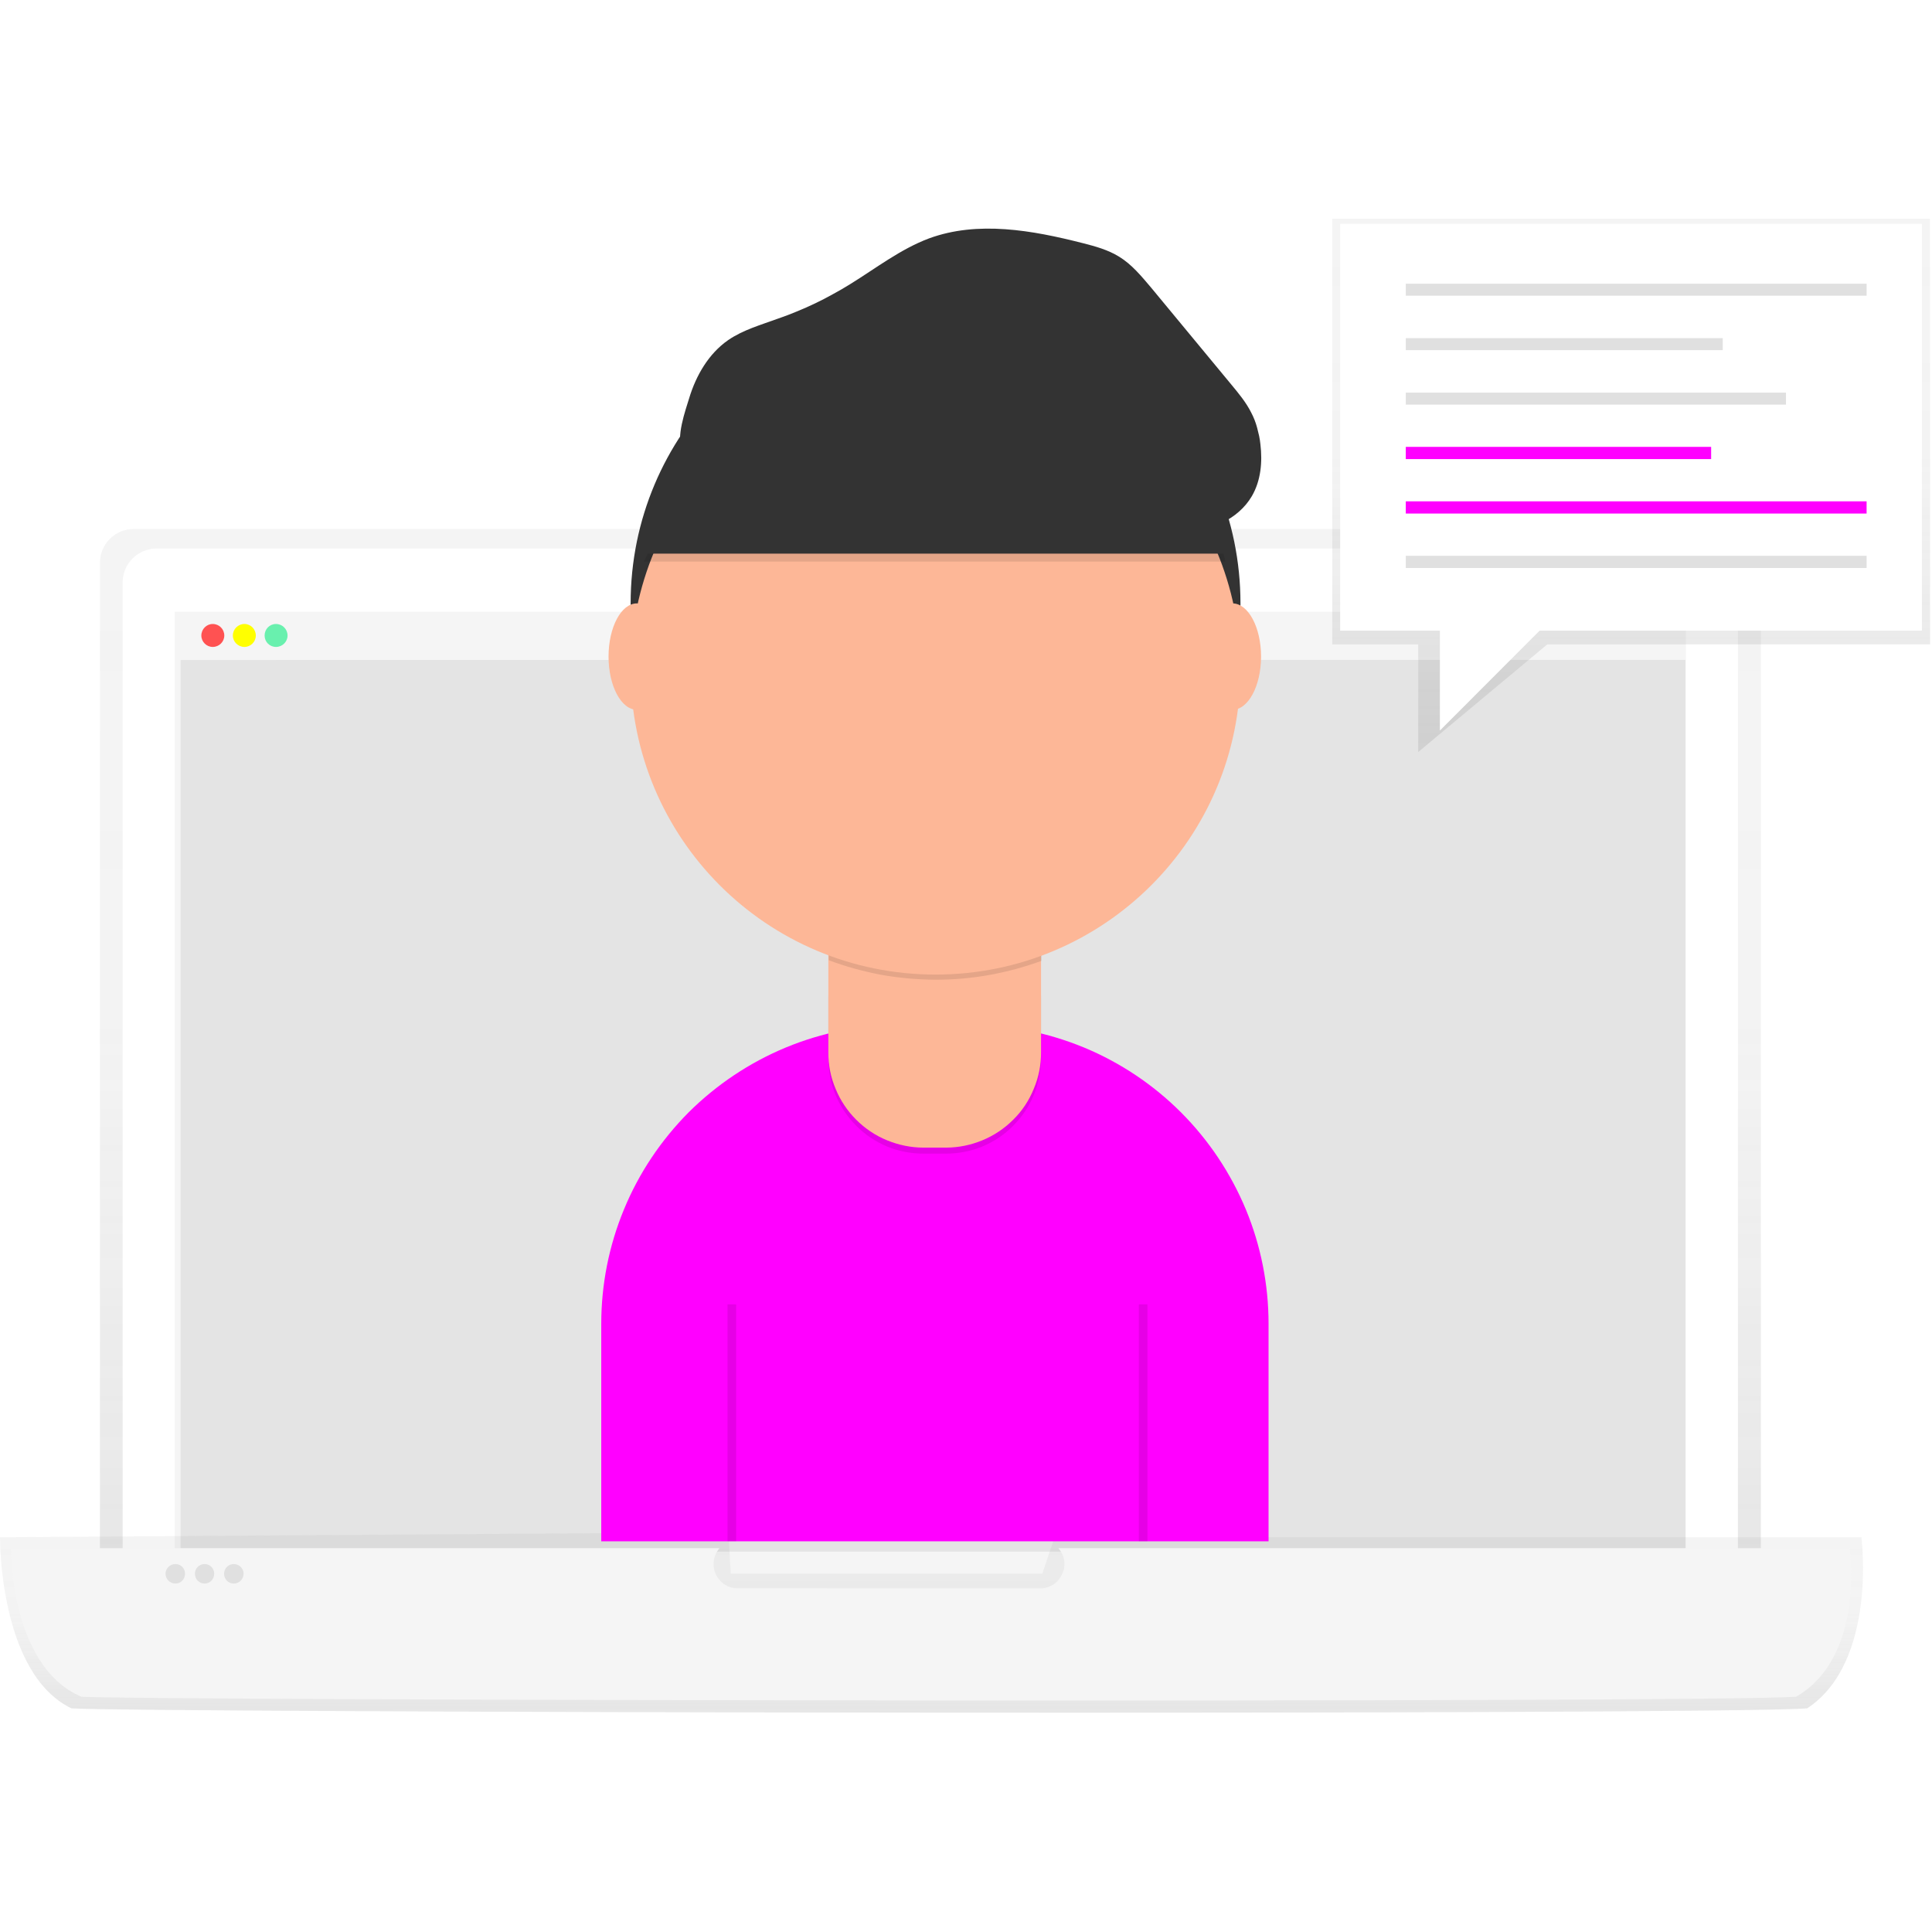 <svg version="1.2" xmlns="http://www.w3.org/2000/svg" viewBox="0 0 901 901" width="150" height="150">
	<title>active-support-svg-1081-svg</title>
	<defs>
		<linearGradient id="g1" x2="1" gradientUnits="userSpaceOnUse" gradientTransform="matrix(0,-516.78,774.57,0,433.87,763.47)">
			<stop offset="0" stop-color="#808080" stop-opacity=".25"/>
			<stop offset=".54" stop-color="#808080" stop-opacity=".12"/>
			<stop offset="1" stop-color="#808080" stop-opacity=".1"/>
		</linearGradient>
		<linearGradient id="g2" x2="1" gradientUnits="userSpaceOnUse" gradientTransform="matrix(0,-84.05,868.672,0,434.43,798.68)">
			<stop offset="0" stop-color="#808080" stop-opacity=".25"/>
			<stop offset=".54" stop-color="#808080" stop-opacity=".12"/>
			<stop offset="1" stop-color="#808080" stop-opacity=".1"/>
		</linearGradient>
		<linearGradient id="g3" x2="1" gradientUnits="userSpaceOnUse" gradientTransform="matrix(0,-248.69,278.84,0,760.68,350.69)">
			<stop offset="0" stop-color="#808080" stop-opacity=".25"/>
			<stop offset=".54" stop-color="#808080" stop-opacity=".12"/>
			<stop offset="1" stop-color="#808080" stop-opacity=".1"/>
		</linearGradient>
	</defs>
	<style>
		.s0 { fill: url(#g1) } 
		.s1 { fill: #ffffff } 
		.s2 { fill: #f5f5f5 } 
		.s3 { opacity: .8;fill: #e0e0e0 } 
		.s4 { fill: #ff5252 } 
		.s5 { fill: #ffff00 } 
		.s6 { fill: #69f0ae } 
		.s7 { fill: url(#g2) } 
		.s8 { fill: #e0e0e0 } 
		.s9 { fill: #ff00ff } 
		.s10 { fill: #333333 } 
		.s11 { opacity: .1;fill: #000000 } 
		.s12 { fill: #fdb797 } 
		.s13 { opacity: .1;fill: none;stroke: #000000;stroke-miterlimit:10;stroke-width: 4 } 
		.s14 { fill: url(#g3) } 
	</style>
	<g style="opacity: .8">
		<path class="s0" d="m821.2 763.5h-774.6v-501c0-2.1 0.4-4.2 1.2-6.1 0.8-1.9 1.9-3.6 3.4-5.1 1.5-1.5 3.2-2.6 5.1-3.4 1.9-0.8 4-1.2 6.1-1.2h743c2 0 4.1 0.4 6 1.2 1.9 0.8 3.7 1.9 5.1 3.4 1.5 1.5 2.7 3.2 3.5 5.1 0.8 1.9 1.2 4 1.2 6.1z"/>
	</g>
	<path class="s1" d="m73 255.8h721.7c2.1 0 4.1 0.4 6 1.2 2 0.8 3.7 1.9 5.2 3.4 1.4 1.5 2.6 3.2 3.4 5.1 0.8 1.9 1.2 4 1.2 6.1v491.9h-753.3v-491.9c0-2.1 0.4-4.1 1.2-6.1 0.8-1.9 2-3.6 3.5-5.1 1.4-1.5 3.2-2.6 5.1-3.4 1.9-0.8 3.9-1.2 6-1.2z"/>
	<path class="s2" d="m81.5 285.3h704.7v462.3h-704.7z"/>
	<path class="s3" d="m84.2 307.8l701.8-0.1v415.9h-701.8z"/>
	<path class="s2" d="m84.2 285.6h701.8v22.1h-701.8z"/>
	<path class="s4" d="m99.2 301.7c-2.9 0-5.3-2.4-5.3-5.3 0-3 2.4-5.4 5.3-5.4 3 0 5.4 2.4 5.4 5.4 0 2.9-2.4 5.3-5.4 5.3z"/>
	<path class="s5" d="m114 301.7c-3 0-5.4-2.4-5.4-5.3 0-3 2.4-5.4 5.4-5.4 2.9 0 5.3 2.4 5.3 5.4 0 2.9-2.4 5.3-5.3 5.3z"/>
	<path class="s6" d="m128.7 301.7c-3 0-5.3-2.4-5.3-5.3 0-3 2.3-5.4 5.3-5.4 3 0 5.4 2.4 5.4 5.4 0 2.9-2.4 5.3-5.4 5.3z"/>
	<g style="opacity: .8">
		<path class="s7" d="m842.8 796.7c-43.1 3.3-783.6 2-809.5 0-33.9-16.4-33.3-79.8-33.3-79.8l339.7-2.3 1.1 19.3h145.3l5.7-17h376.3c0 0 7.5 58.2-25.3 79.8z"/>
	</g>
	<path class="s2" d="m862.6 722h-369c1.4 1.7 2.4 3.7 2.7 5.8 0.3 2.2 0 4.4-1 6.3-0.9 2-2.3 3.7-4.1 4.9-1.9 1.1-4 1.8-6.2 1.8l-140.9-0.1c-2.1 0.1-4.3-0.6-6.1-1.7-1.8-1.2-3.3-2.9-4.2-4.9-0.9-1.9-1.2-4.1-0.9-6.3 0.3-2.1 1.2-4.1 2.6-5.8h-330.4c0 0-0.6 55.1 32.9 69.3 25.6 1.7 757 2.9 799.6 0 32.4-18.7 25-69.3 25-69.3z"/>
	<path class="s8" d="m81.8 738.5c-2.5 0-4.6-2-4.6-4.6 0-2.5 2.1-4.5 4.6-4.5 2.5 0 4.5 2 4.5 4.5 0 2.6-2 4.6-4.5 4.6z"/>
	<path class="s8" d="m95.4 738.5c-2.5 0-4.5-2-4.5-4.6 0-2.5 2-4.5 4.5-4.5 2.5 0 4.5 2 4.5 4.5 0 2.6-2 4.6-4.5 4.6z"/>
	<path class="s8" d="m109 738.5c-2.5 0-4.5-2-4.5-4.6 0-2.5 2-4.5 4.5-4.5 2.5 0 4.6 2 4.6 4.5 0 2.6-2.1 4.6-4.6 4.6z"/>
	<path class="s9" d="m419.9 477.9h32.2c18.3 0 36.4 3.6 53.4 10.6 16.9 7 32.3 17.3 45.2 30.2 13 13 23.2 28.3 30.3 45.3 7 16.9 10.6 35 10.6 53.4v101.4h-311.2v-101.4c0-18.4 3.6-36.5 10.6-53.4 7-17 17.3-32.3 30.2-45.3 13-12.9 28.4-23.2 45.3-30.2 16.9-7 35.1-10.6 53.4-10.6z"/>
	<path class="s10" d="m436.3 423.6c-78.7 0-142.2-63.6-142.2-142.2 0-78.7 63.5-142.2 142.2-142.2 78.6 0 142.2 63.5 142.2 142.2 0 78.6-63.6 142.2-142.2 142.2z"/>
	<path class="s11" d="m415.3 436.4h41.2c3.8 0 7.5 0.8 11.1 2.2 3.5 1.5 6.7 3.6 9.4 6.3 2.7 2.7 4.8 5.9 6.3 9.4 1.4 3.6 2.2 7.3 2.2 11.1v28.3c0 5.8-1.2 11.6-3.4 17-2.2 5.3-5.5 10.2-9.6 14.3-4.1 4.2-9 7.4-14.4 9.7-5.4 2.2-11.1 3.3-17 3.3h-10.5c-5.8 0-11.5-1.1-16.9-3.3-5.4-2.3-10.3-5.5-14.4-9.7-4.1-4.1-7.4-9-9.6-14.3-2.3-5.4-3.4-11.2-3.4-17v-28.2c0-3.8 0.8-7.6 2.2-11.1 1.5-3.5 3.6-6.7 6.3-9.4 2.7-2.7 5.9-4.9 9.4-6.3 3.5-1.5 7.3-2.2 11.1-2.2z"/>
	<path class="s12" d="m386.3 433.5h99.2v57.3c0 5.9-1.1 11.6-3.4 17-2.2 5.4-5.4 10.3-9.6 14.4-4.1 4.1-9 7.4-14.4 9.6-5.3 2.2-11.1 3.4-16.9 3.4h-10.6c-5.8 0-11.5-1.2-16.9-3.4-5.4-2.2-10.3-5.5-14.4-9.6-4.1-4.1-7.4-9-9.6-14.4-2.3-5.4-3.4-11.1-3.4-17v-57.3z"/>
	<path class="s11" d="m386.5 447.8c7.9 3 16.1 5.2 24.4 6.8 8.3 1.5 16.7 2.2 25.2 2.3 8.4 0 16.9-0.7 25.2-2.2 8.3-1.5 16.5-3.7 24.4-6.6v-12.2h-99.2z"/>
	<path class="s12" d="m436.3 454.5c-78.7 0-142.2-63.6-142.2-142.2 0-78.7 63.5-142.3 142.2-142.3 78.6 0 142.2 63.6 142.2 142.3 0 78.6-63.6 142.2-142.2 142.2z"/>
	<path class="s11" d="m300.3 261.9h271.2c0 0-23.1-109.5-125.7-102.6-102.5 7-145.5 102.6-145.5 102.6z"/>
	<path class="s10" d="m300.3 258.2h271.2c0 0-23.1-109.5-125.7-102.5-102.5 7-145.5 102.5-145.5 102.5z"/>
	<path class="s12" d="m297 331c-7.3 0-13.2-11.1-13.2-24.8 0-13.7 5.9-24.8 13.2-24.8 7.3 0 13.2 11.1 13.2 24.8 0 13.7-5.9 24.8-13.2 24.8z"/>
	<path class="s12" d="m574.8 331c-7.3 0-13.2-11.1-13.2-24.8 0-13.7 5.9-24.8 13.2-24.8 7.3 0 13.3 11.1 13.3 24.8 0 13.7-6 24.8-13.3 24.8z"/>
	<path class="s10" d="m321.4 185.7c3.2-10.6 9.1-20.8 18.2-27.1 7-4.8 15.3-7.1 23.2-10q4.4-1.5 8.7-3.3 4.4-1.8 8.6-3.8 4.2-2 8.3-4.3 4.1-2.2 8.1-4.7c12-7.4 23.4-16.3 36.7-21.3 22.8-8.4 48.3-3.8 71.8 2.2 5.9 1.5 11.7 3.1 16.9 6.3 5.9 3.6 10.4 9.1 14.9 14.4l37.4 45.2c3.4 4.1 6.9 8.3 9.3 13.1q0.9 1.7 1.6 3.5 0.7 1.8 1.2 3.7 0.5 1.9 0.9 3.7 0.4 1.9 0.6 3.9c1 8.3 0.2 17-4 24.2-6.4 10.9-19.4 16.3-31.9 16.8-12.5 0.5-24.8-3.1-36.8-6.7-38.8-11.3-78-21.9-118.2-26.6q-7.5-0.9-15-1.5-7.5-0.6-15.1-0.8-7.5-0.3-15-0.2-7.5 0.1-15.1 0.5c-6.3 0.5-14.6 3.3-18.4-3.1-3.3-5.5 1.4-18.5 3.1-24.1z"/>
	<path class="s13" d="m341.3 608.3v110.5"/>
	<path class="s13" d="m533.1 608.3v110.5"/>
	<g style="opacity: .8">
		<path class="s14" d="m900.1 300.5h-178.5l-60.2 50.2v-50.2h-40.1v-198.5h278.8v198.5z"/>
	</g>
	<path class="s1" d="m625 104.4h271.3v189.7h-271.3z"/>
	<path class="s8" d="m655.6 132.3h214.9v5.6h-214.9z"/>
	<path class="s8" d="m655.6 157.7h147.8v5.6h-147.8z"/>
	<path class="s8" d="m655.6 183.1h177.3v5.6h-177.3z"/>
	<path class="s9" d="m655.6 208.4h142.4v5.7h-142.4z"/>
	<path class="s9" d="m655.6 233.8h214.9v5.7h-214.9z"/>
	<path class="s8" d="m655.6 259.2h214.9v5.7h-214.9z"/>
	<path class="s1" d="m671.5 290.5v50.2l55.2-55.3-55.2 5.1z"/>
</svg>